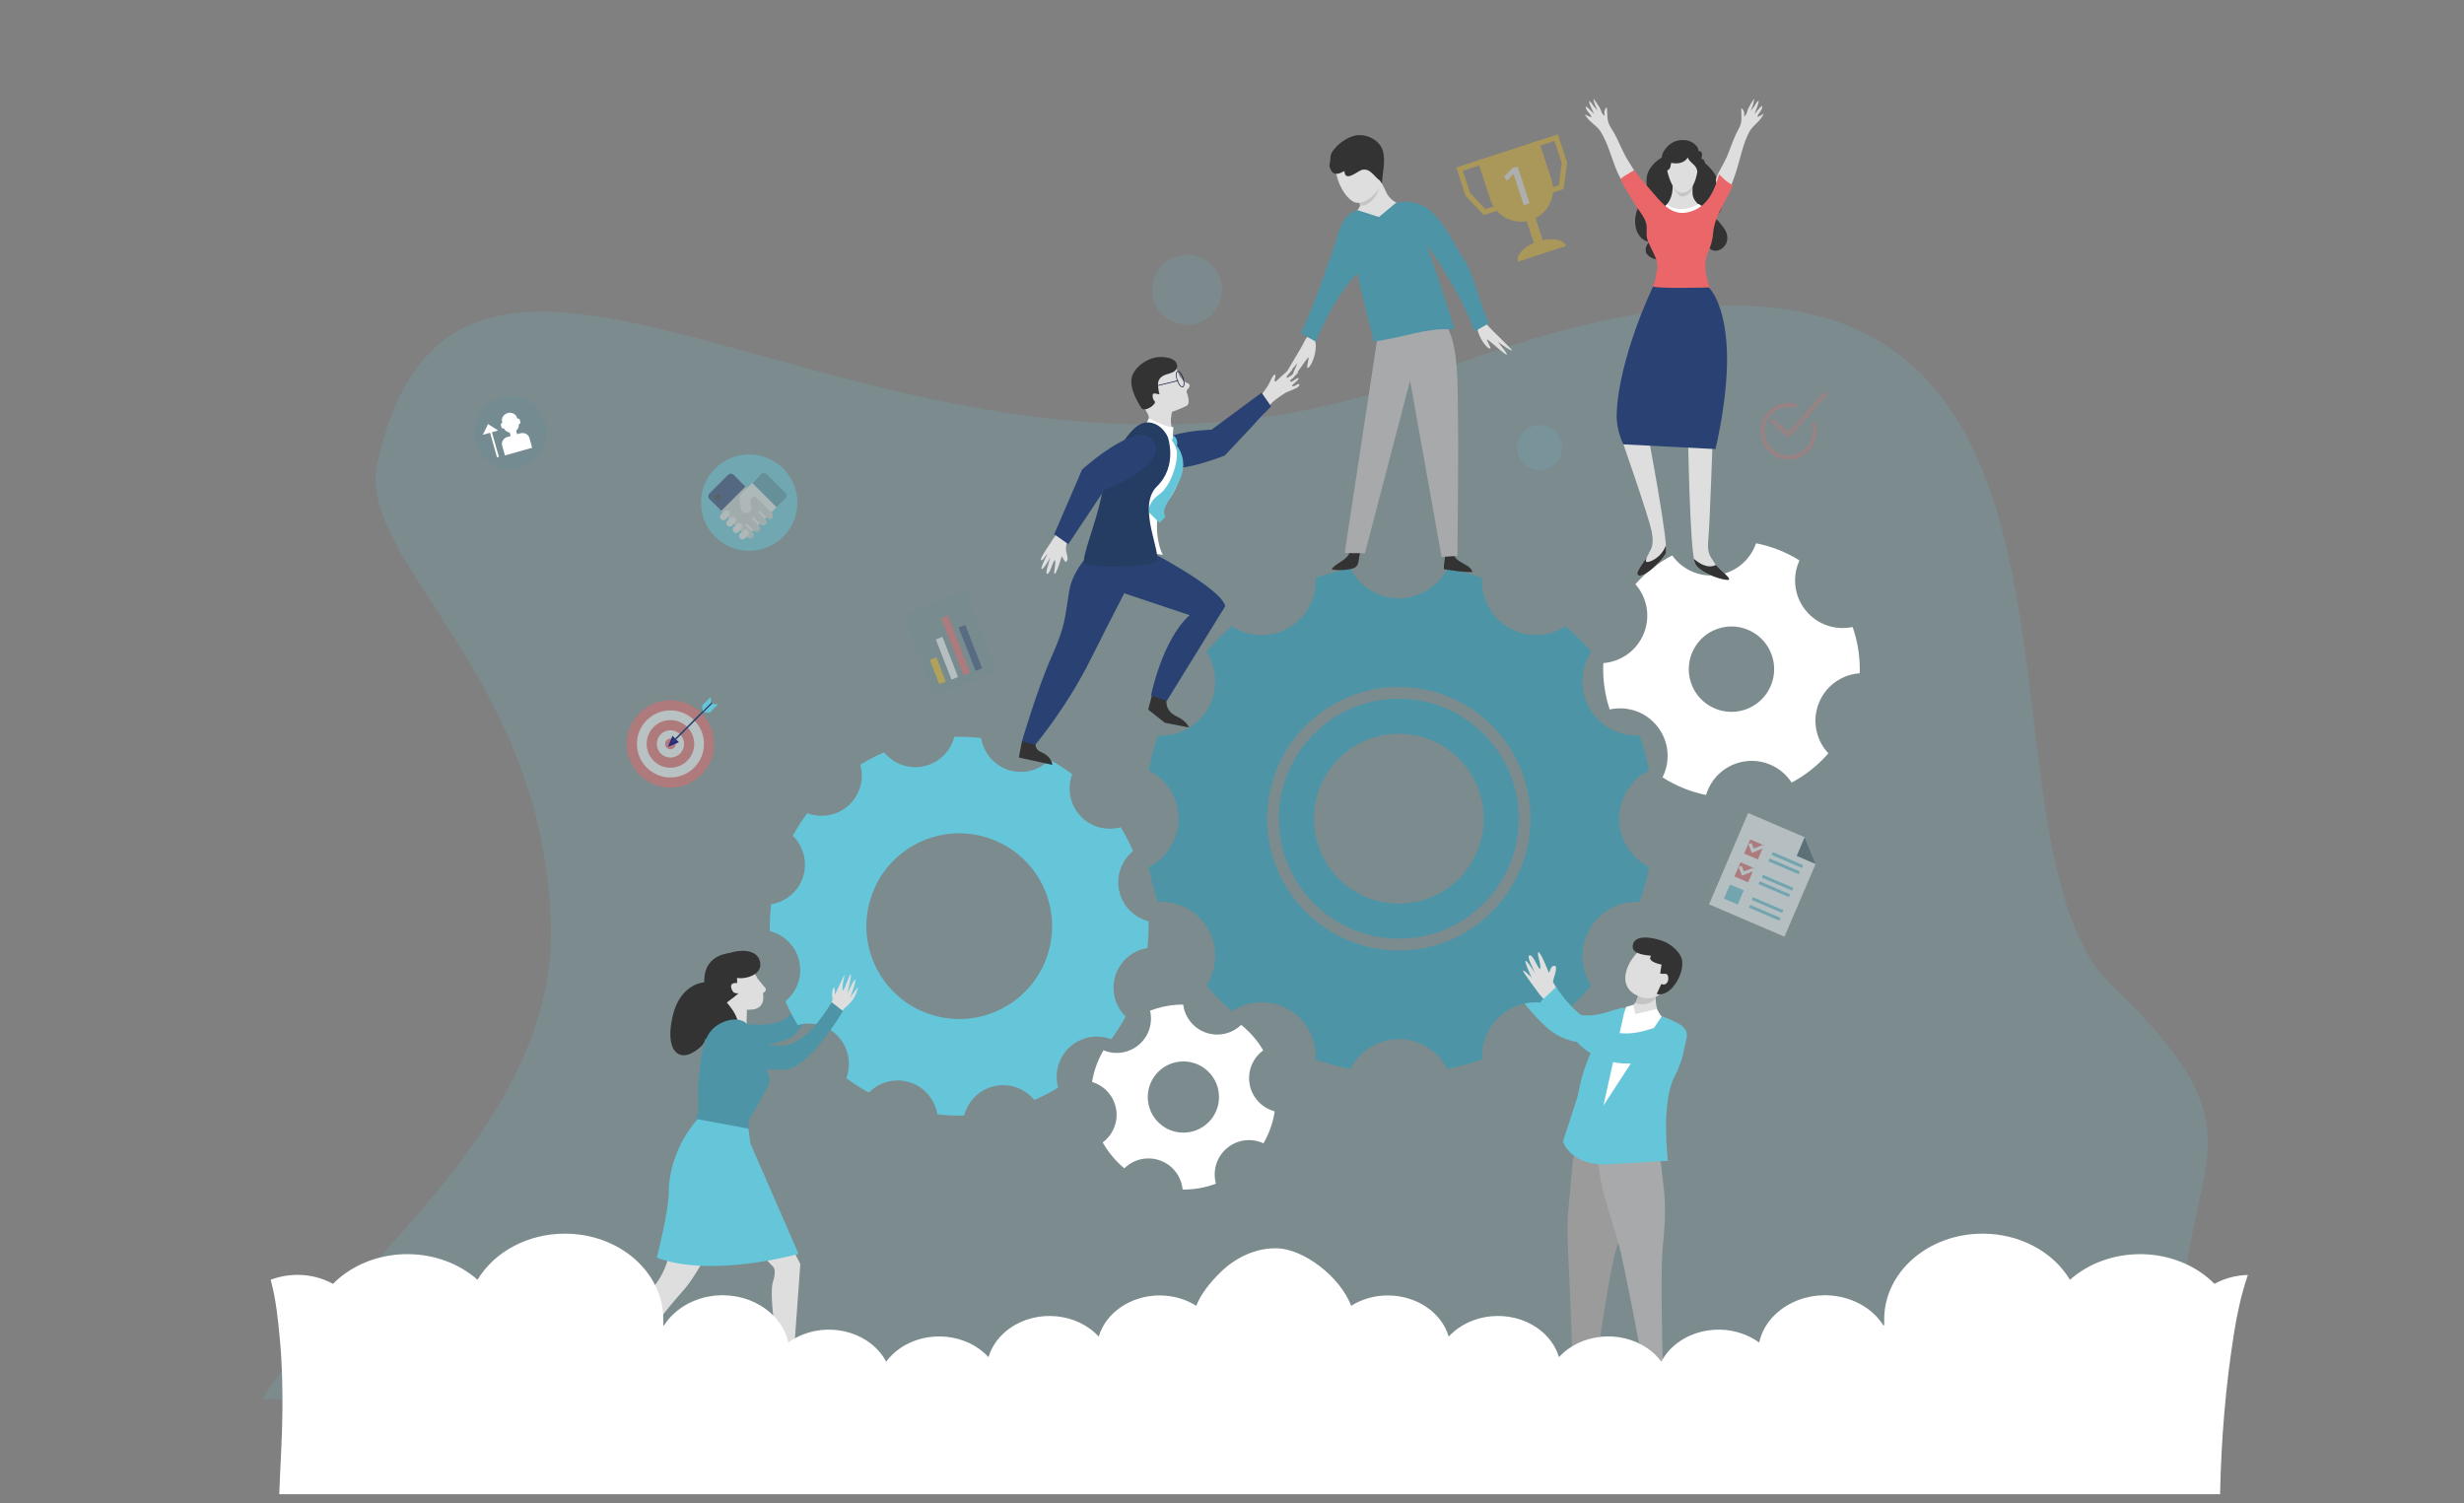 <?xml version="1.0" encoding="UTF-8"?>
<svg xmlns="http://www.w3.org/2000/svg" xmlns:xlink="http://www.w3.org/1999/xlink" version="1.1" id="Layer_1" x="0px" y="0px" viewBox="0 0 1108.04 676.04" style="enable-background:new 0 0 1108.04 676.04;" xml:space="preserve">
<rect x="0" y="0" width="1108.04" height="676.04" fill="#808080" stroke="none"/>
<style type="text/css">
	.st0{opacity:0.17;}
	.st1{fill:#66C4D7;}
	.st2{opacity:0.44;}
	.st3{opacity:0.15;fill:#4D95A6;enable-background:new    ;}
	.st4{fill:#F5BE16;}
	.st5{fill:#FFFFFF;}
	.st6{fill:#EA6668;}
	.st7{fill:#294273;}
	.st8{fill:#7AB6F6;}
	.st9{fill:#66C6D9;}
	.st10{fill:#364E57;}
	.st11{opacity:0.25;}
	.st12{fill:#4D95A6;}
	.st13{fill:#333333;}
	.st14{fill:#DEDEDE;}
	.st15{fill:#0B1238;}
	.st16{fill:#253D63;}
	.st17{fill:#9B9B9B;}
	.st18{fill:#A7A9AA;}
	.st19{opacity:0.15;fill:#333333;enable-background:new    ;}
	.st20{opacity:0.47;}
	.st21{fill:#2A2B7C;}
	.st22{opacity:0.36;}
	.st23{opacity:0.15;fill:#66C6D9;enable-background:new    ;}
	.st24{fill:#EAEAEA;}
	.st25{fill:#CECECE;}

	@-webkit-keyframes cloudined {
    from {
        transform:scale(1) translateX(0px);
    }

	50% {
		transform:scale(1.02) translateX(1.5px);
	}

    to {
        transform:scale(1) translateX(0px);
    }
	}

	#cloudy {
	transform-origin: 572.89px 675.95px;
	animation-duration: 5s;
	animation-name: cloudined;
	animation-iteration-count: infinite;
	transition-timing-function: ease-in-out;
	}

	/*cogs*/

	@-webkit-keyframes cogger1 {
    from {
        transform:rotate(0deg);
    }

    50% {
        transform:rotate(8deg);
    }

	to {
        transform:rotate(0deg);
    }
	}

	#cog1 {
	transform-origin: 431.36px 415.503px;
	animation-duration: 5s;
	animation-name: cogger1;
	animation-iteration-count: infinite;
	transition-timing-function: ease-in-out;
	}

	@-webkit-keyframes cogger2 {
    from {
        transform:rotate(0deg);
    }

    50% {
        transform:rotate(-8deg);
    }

	to {
        transform:rotate(0deg);
    }
	}

	#cog2 {
	transform-origin: 629.055px 368.185px;
	animation-duration: 5s;
	animation-name: cogger2;
	animation-iteration-count: infinite;
	transition-timing-function: ease-in-out;
	}

	@-webkit-keyframes cogger3 {
    from {
        transform:rotate(0deg);
    }

    50% {
        transform:rotate(12deg);
    }

	to {
        transform:rotate(0deg);
    }
	}

	#cog3 {
	transform-origin: 778.631px 300.91px;
	animation-duration: 5s;
	animation-name: cogger3;
	animation-iteration-count: infinite;
	transition-timing-function: ease-in-out;
	}

	@-webkit-keyframes cogger4 {
    from {
        transform:rotate(0deg);
    }

    50% {
        transform:rotate(-16deg);
    }

	to {
        transform:rotate(0deg);
    }
	}

	#cog4 {
	transform-origin: 532.165px 493.356px;
	animation-duration: 5s;
	animation-name: cogger4;
	animation-iteration-count: infinite;
	transition-timing-function: ease-in-out;
	}

	/*character4*/

	@-webkit-keyframes char4topper {
    from {
        transform:rotate(0deg);
    }

    50% {
        transform:rotate(-8deg);
    }

	to {
        transform:rotate(0deg);
    }
	}

	#char4top {
	transform-origin: 323.8px 506.5px;
	animation-duration: 5s;
	animation-name: char4topper;
	animation-iteration-count: infinite;
	transition-timing-function: ease-in-out;
	}

	@-webkit-keyframes char4arms {
    from {
        transform:rotate(0deg);
    }

    50% {
        transform:rotate(6deg);
    }

	to {
        transform:rotate(0deg);
    }
	}

	#char4rarm {
	transform-origin: 328px 472px;
	animation-duration: 5s;
	animation-name: char4arms;
	animation-iteration-count: infinite;
	transition-timing-function: ease-in-out;
	}

	@-webkit-keyframes char4heads {
    from {
        transform:rotate(0deg);
    }

    50% {
        transform:rotate(-5deg);
    }

	to {
        transform:rotate(0deg);
    }
	}

	#char4head {
	transform-origin: 330.65px 460.59px;
	animation-duration: 5s;
	animation-name: char4heads;
	animation-iteration-count: infinite;
	transition-timing-function: ease-in-out;
	}

	@-webkit-keyframes char4hairs {
    from {
        transform:rotate(0deg);
    }

    33% {
        transform:rotate(-3deg);
    }

	66% {
        transform:rotate(3deg);
    }

	to {
        transform:rotate(0deg);
    }
	}

	#char4hair {
	transform-origin: 323.8px 435px;
	animation-duration: 5s;
	animation-name: char4hairs;
	animation-iteration-count: infinite;
	transition-timing-function: ease-in-out;
	}

	/*char5*/

	@-webkit-keyframes char5topper {
    from {
        transform:rotate(0deg);
    }

    50% {
        transform:rotate(-8deg);
    }

	to {
        transform:rotate(0deg);
    }
	}

	#char5torso {
	transform-origin: 724.397px 512px;
	animation-duration: 5s;
	animation-name: char5topper;
	animation-iteration-count: infinite;
	transition-timing-function: ease-in-out;
	}

	@-webkit-keyframes char5larmer {
    from {
        transform:rotate(0deg);
    }

    50% {
        transform:rotate(8deg);
    }

	to {
        transform:rotate(0deg);
    }
	}

	#char5larm {
	transform-origin: 748.73px 467px;
	animation-duration: 5s;
	animation-name: char5larmer;
	animation-iteration-count: infinite;
	transition-timing-function: ease-in-out;
	}

	@-webkit-keyframes char5header {
    from {
        transform:rotate(0deg);
    }

    50% {
        transform:rotate(8deg);
    }

	to {
        transform:rotate(0deg);
    }
	}

	#char5head {
	transform-origin: 737.85px 455px;
	animation-duration: 5s;
	animation-name: char5header;
	animation-iteration-count: infinite;
	transition-timing-function: ease-in-out;
	}

	@-webkit-keyframes char5rarmer {
    from {
        transform:rotate(0deg) translateX(0px);
    }

    50% {
        transform:rotate(8deg) translateX(-10px);
    }

	to {
        transform:rotate(0deg) translateX(0px);
    }
	}

	#char5outarm {
	transform-origin: 730.54px 457px;
	animation-duration: 5s;
	animation-name: char5rarmer;
	animation-iteration-count: infinite;
	transition-timing-function: ease-in-out;
	}

	@-webkit-keyframes char5legger {
    from {
        transform:rotate(0deg);
    }

    50% {
        transform:rotate(-6deg);
    }

	to {
        transform:rotate(0deg);
    }
	}

	#char5lleg {
	transform-origin: 731px 515px;
	animation-duration: 5s;
	animation-name: char5legger;
	animation-iteration-count: infinite;
	transition-timing-function: ease-in-out;
	}

	/*character2*/

	@-webkit-keyframes char2topper {
    from {
        transform:rotate(0deg) translateY(0px);
    }

    50% {
        transform:rotate(-5deg) translateY(3px);
    }

	to {
        transform:rotate(0deg) translateY(0px);
    }
	}

	#char2top {
	transform-origin: 635.28px 145.7px;
	animation-duration: 5s;
	animation-name: char2topper;
	animation-iteration-count: infinite;
	transition-timing-function: ease-in-out;
	}

	@-webkit-keyframes char2bottom {
    from {
        transform:rotate(0deg) translateY(0px);
    }

    50% {
        transform:rotate(2deg) translateY(2px);
    }

	to {
        transform:rotate(0deg) translateY(0px);
    }
	}

	#char2bot {
	transform-origin: 633.28px 145.7px;
	animation-duration: 5s;
	animation-name: char2bottom;
	animation-iteration-count: infinite;
	transition-timing-function: ease-in-out;
	}

	@-webkit-keyframes char2legged {
    from {
        transform:rotate(0deg) translateY(0px);
    }

    50% {
        transform:rotate(4deg) translateY(4px);
    }

	to {
        transform:rotate(0deg) translateY(0px);
    }
	}

	#char2legg {
	transform-origin: 628px 155px;
	animation-duration: 5s;
	animation-name: char2legged;
	animation-iteration-count: infinite;
	transition-timing-function: ease-in-out;
	}

	@-webkit-keyframes char2footer {
    from {
        transform:rotate(0deg);
    }

    50% {
        transform:rotate(-10deg);
    }

	to {
        transform:rotate(0deg);
    }
	}

	#char2foot {
	transform-origin: 609.6px 248.7px;
	animation-duration: 5s;
	animation-name: char2footer;
	animation-iteration-count: infinite;
	transition-timing-function: ease-in-out;
	}

	@-webkit-keyframes char2armed {
    from {
        transform:rotate(0deg);
    }

    50% {
        transform:rotate(6deg);
    }

	to {
        transform:rotate(0deg);
    }
	}

	#char2arm {
	transform-origin: 608.85px 106px;
	animation-duration: 5s;
	animation-name: char2armed;
	animation-iteration-count: infinite;
	transition-timing-function: ease-in-out;
	}

	@-webkit-keyframes char2headed {
    from {
        transform:rotate(0deg);
    }

    50% {
        transform:rotate(-7deg);
    }

	to {
        transform:rotate(0deg);
    }
	}

	#char2head {
	transform-origin: 620.15px 96px;
	animation-duration: 5s;
	animation-name: char2headed;
	animation-iteration-count: infinite;
	transition-timing-function: ease-in-out;
	}

	/*character1*/

	@-webkit-keyframes char1topper {
    from {
        transform:rotate(0deg);
    }

    50% {
        transform:rotate(-5deg);
    }

	to {
        transform:rotate(0deg);
    }
	}

	#char1top {
	transform-origin: 504.77px 247.7px;
	animation-duration: 5s;
	animation-name: char1topper;
	animation-iteration-count: infinite;
	transition-timing-function: ease-in-out;
	}

	@-webkit-keyframes char1larmer {
    from {
        transform:rotate(0deg);
    }

    50% {
        transform:rotate(10deg);
    }

	to {
        transform:rotate(0deg);
    }
	}

	#char1larm {
	transform-origin: 524.27px 204px;
	animation-duration: 5s;
	animation-name: char1larmer;
	animation-iteration-count: infinite;
	transition-timing-function: ease-in-out;
	}

	@-webkit-keyframes char1rarmer {
    from {
        transform:rotate(-5deg);
    }

    50% {
        transform:rotate(0deg);
    }

	to {
        transform:rotate(-5deg);
    }
	}

	#char1rarm {
	transform-origin: 515px 200px;
	animation-duration: 5s;
	animation-name: char1rarmer;
	animation-iteration-count: infinite;
	transition-timing-function: ease-in-out;
	}

	@-webkit-keyframes char1header {
    from {
        transform:rotate(0deg);
    }

    50% {
        transform:rotate(-5deg);
    }

	to {
        transform:rotate(0deg);
    }
	}

	#char1head {
	transform-origin: 520.4px 191px;
	animation-duration: 5s;
	animation-name: char1header;
	animation-iteration-count: infinite;
	transition-timing-function: ease-in-out;
	}

	@-webkit-keyframes char1botter {
    from {
        transform:rotate(0deg) translateY(0px);
    }

    50% {
        transform:rotate(-8deg) translateY(-1px);
    }

	to {
        transform:rotate(0deg) translateY(0px);
    }
	}

	#char1lleg {
	transform-origin: 498.13px 254.8px;
	animation-duration: 5s;
	animation-name: char1botter;
	animation-iteration-count: infinite;
	transition-timing-function: ease-in-out;
	}

	@-webkit-keyframes char1lfooter {
    from {
        transform:rotate(0deg);
    }

    50% {
        transform:rotate(10deg);
    }

	to {
        transform:rotate(0deg);
    }
	}

	#char1lfoot {
	transform-origin: 462.65px 334px;
	animation-duration: 5s;
	animation-name: char1lfooter;
	animation-iteration-count: infinite;
	transition-timing-function: ease-in-out;
	}

	@-webkit-keyframes char1rleger {
    from {
        transform:rotate(0deg);
    }

    50% {
        transform:rotate(20deg);
    }

	to {
        transform:rotate(0deg);
    }
	}

	#char1rleg {
	transform-origin: 506.86px 254px;
	animation-duration: 5s;
	animation-name: char1rleger;
	animation-iteration-count: infinite;
	transition-timing-function: ease-in-out;
	}

	@-webkit-keyframes char1rleger1 {
    from {
        transform:rotate(0deg) translateX(0px) translateY(0px);
    }

    50% {
        transform:rotate(-25deg) translateX(1px) translateY(2px);
    }

	to {
        transform:rotate(0deg) translateX(0px) translateY(0px);
    }
	}

	#char1r1, #char1rfoot {
	transform-origin: 543.6px 274px;
	animation-duration: 5s;
	animation-name: char1rleger1;
	animation-iteration-count: infinite;
	transition-timing-function: ease-in-out;
	}

	@-webkit-keyframes char1tier {
    from {
        transform:rotate(0deg);
    }

    33% {
        transform:rotate(-10deg);
    }

	66% {
        transform:rotate(-3deg);
    }

	to {
        transform:rotate(0deg);
    }
	}

	#char1tie {
	transform-origin: 527.3px 197px;
	animation-duration: 5s;
	animation-name: char1tier;
	animation-iteration-count: infinite;
	transition-timing-function: ease-in-out;
	}

	/*character3*/

	@-webkit-keyframes char3topper {
    from {
        transform:rotate(0deg) translateY(0px);
    }

    33% {
        transform:rotate(5deg) translateY(1px);
    }

	66% {
        transform:rotate(-5deg) translateY(1px);
    }

	to {
        transform:rotate(0deg) translateY(0px);
    }
	}

	#char3top {
	transform-origin: 756px 129px;
	animation-duration: 5s;
	animation-name: char3topper;
	animation-iteration-count: infinite;
	transition-timing-function: ease-in-out;
	}

	@-webkit-keyframes char3header {
    from {
        transform:rotate(0deg);
    }

    33% {
        transform:rotate(-5deg);
    }

	66% {
        transform:rotate(5deg);
    }

	to {
        transform:rotate(0deg);
    }
	}

	#char3head {
	transform-origin: 756px 94px;
	animation-duration: 5s;
	animation-name: char3header;
	animation-iteration-count: infinite;
	transition-timing-function: ease-in-out;
	}

	@-webkit-keyframes char3haired {
    from {
        transform:rotate(0deg);
    }

    33% {
        transform:rotate(7deg);
    }

	66% {
        transform:rotate(-5deg);
    }

	to {
        transform:rotate(0deg);
    }
	}

	#char3hair {
	transform-origin: 756px 72.4px;
	animation-duration: 5s;
	animation-name: char3haired;
	animation-iteration-count: infinite;
	transition-timing-function: ease-in-out;
	}

	@-webkit-keyframes char3rleger {
    from {
        transform:rotate(0deg);
    }

    50% {
        transform:rotate(-3deg);
    }

	to {
        transform:rotate(0deg);
    }
	}

	#char3rleg {
	transform-origin: 734.7px 195px;
	animation-duration: 5s;
	animation-name: char3rleger;
	animation-iteration-count: infinite;
	transition-timing-function: ease-in-out;
	}

	@-webkit-keyframes char3lleger {
    from {
        transform:rotate(0deg);
    }

    50% {
        transform:rotate(-5deg);
    }

	to {
        transform:rotate(0deg);
    }
	}

	#char3lleg {
	transform-origin: 764px 197px;
	animation-duration: 5s;
	animation-name: char3rleger;
	animation-iteration-count: infinite;
	transition-timing-function: ease-in-out;
	}

	@-webkit-keyframes char3llegger {
    from {
        transform:rotate(0deg);
    }

    50% {
        transform:rotate(-5deg);
    }

	to {
        transform:rotate(0deg);
    }
	}

	#char3lleg {
	transform-origin: 764px 197px;
	animation-duration: 5s;
	animation-name: char3llegger;
	animation-iteration-count: infinite;
	transition-timing-function: ease-in-out;
	}

	/*effects*/

	@-webkit-keyframes mostfx {
    from {
        transform:translateX(0px);
    }

    50% {
        transform:translateX(5px);
    }

	to {
        transform:translateX(0px);
    }
	}

	#blobby1, #peeps, #listed, #checked, #number1 {
	animation-duration: 5s;
	animation-name: mostfx;
	animation-iteration-count: infinite;
	transition-timing-function: ease-in-out;
	}

	@-webkit-keyframes mostfx2 {
    from {
        transform:translateX(0px);
    }

    50% {
        transform:translateX(-5px);
    }

	to {
        transform:translateX(0px);
    }
	}

	#blobby2, #deal, #graphed {
	animation-duration: 5s;
	animation-name: mostfx2;
	animation-iteration-count: infinite;
	transition-timing-function: ease-in-out;
	}

	@-webkit-keyframes arrow {
    from {
        transform:translateX(20px) translateY(-20px);
		opacity:0;
    }

	10%{
		opacity:1;
	}

    20% {
        transform:translateX(0px) translateY(0px);
    }

	to {
        transform:translateX(0px) translateY(0px);
    }
	}

	#arrowed {
	animation-duration: 5s;
	animation-name: arrow;
	animation-iteration-count: infinite;
	transition-timing-function: ease-in-out;
	}

	@-webkit-keyframes targeted {
    from {
        transform:scale(1);
    }

	20% {
        transform:scale(1);
    }

    30% {
        transform:scale(1.2);
    }

	35% {
        transform:scale(1);
    }

	to {
        transform:scale(1);
    }
	}

	#bullseye {
	transform-origin:301.49px 334.54px;
	animation-duration: 5s;
	animation-name: targeted;
	animation-iteration-count: infinite;
	transition-timing-function: ease-in-out;
	}
</style>
<g class="st0">
	<g>
		<path class="st1" d="M982.36,629.19H118.13c32.09-54.68,131.07-120.52,129.59-211.6c-1.85-114.03-88.31-165.3-77.98-209.97    c39.89-172.56,236.63,51.22,472.27-39.04C990.6,35.06,871.55,368.65,950.12,443.64C1029.79,519.66,971.49,520.88,982.36,629.19z"></path>
	</g>
</g>
<g id="graphed" class="st2">
	
		<rect x="412.43" y="270.01" transform="matrix(0.932 -0.362 0.362 0.932 -75.766 174.15)" class="st3" width="29.73" height="38.89"></rect>
	
		<rect x="420.38" y="295.86" transform="matrix(0.932 -0.361 0.361 0.932 -80.48 172.737)" class="st4" width="3.18" height="11.71"></rect>
	
		<rect x="424.31" y="286.42" transform="matrix(0.932 -0.362 0.362 0.932 -78.291 174.21)" class="st5" width="3.19" height="19.37"></rect>
	<polygon class="st6" points="436.22,302.5 433.25,303.65 423.26,277.89 426.23,276.73  "></polygon>
	
		<rect x="434.72" y="280.83" transform="matrix(0.932 -0.363 0.363 0.932 -75.982 178.295)" class="st7" width="3.19" height="20.88"></rect>
</g>
<g id="listed" class="st2">
	<g>
		<polygon class="st5" points="802.47,421.23 768.52,406.69 786.12,365.6 811.58,376.51 816.48,388.52   "></polygon>
		<polygon class="st8" points="807.99,384.89 816.48,388.52 811.58,376.51   "></polygon>
	</g>
	<g>
		
			<rect x="802.93" y="379.03" transform="matrix(0.394 -0.919 0.919 0.394 131.976 973.017)" class="st9" width="1.37" height="14.85"></rect>
		<polygon class="st9" points="808.86,393.15 795.21,387.3 795.75,386.04 809.4,391.89   "></polygon>
	</g>
	
		<rect x="785.06" y="378.21" transform="matrix(0.394 -0.919 0.919 0.394 127.457 956.321)" class="st6" width="6.93" height="6.7"></rect>
	<polygon class="st5" points="792.88,379.9 788.62,381.61 787.6,379.07 786.24,379.61 787.26,382.15 787.25,382.16 787.8,383.52    793.43,381.26  "></polygon>
	<g>
		
			<rect x="798.58" y="389.32" transform="matrix(0.394 -0.919 0.919 0.394 119.832 975.19)" class="st9" width="1.37" height="14.85"></rect>
		<polygon class="st9" points="804.46,403.43 790.81,397.58 791.35,396.32 805,402.17   "></polygon>
	</g>
	
		<rect x="780.67" y="388.5" transform="matrix(0.394 -0.919 0.919 0.394 115.337 958.52)" class="st6" width="6.93" height="6.7"></rect>
	<polygon class="st5" points="788.48,390.18 784.22,391.89 783.2,389.35 781.84,389.89 782.86,392.43 782.85,392.44 783.39,393.8    789.02,391.54  "></polygon>
	<g>
		<polygon class="st9" points="801.41,410.56 787.75,404.71 788.29,403.46 801.94,409.3   "></polygon>
		
			<rect x="792.8" y="402.75" transform="matrix(0.394 -0.919 0.919 0.394 104.033 978.079)" class="st9" width="1.37" height="14.85"></rect>
	</g>
	
		<rect x="776.24" y="398.78" transform="matrix(0.394 -0.919 0.919 0.394 102.951 960.381)" class="st9" width="6.93" height="6.7"></rect>
	<polygon class="st10" points="807.99,384.89 816.48,388.52 811.58,376.51  "></polygon>
</g>
<g id="checked" class="st11">
	<g>
		<path class="st6" d="M804.32,206.67c-0.93,0-1.88-0.1-2.83-0.32c-6.85-1.56-11.16-8.4-9.6-15.26c1.56-6.85,8.41-11.15,15.26-9.59    c0.52,0.12,0.84,0.63,0.72,1.15c-0.12,0.52-0.63,0.84-1.15,0.72c-5.82-1.33-11.64,2.33-12.97,8.15    c-1.32,5.82,2.33,11.64,8.15,12.96c5.81,1.32,11.63-2.33,12.96-8.15c0.4-1.72,0.36-3.53-0.1-5.23c-0.14-0.51,0.16-1.04,0.67-1.17    c0.51-0.14,1.04,0.16,1.18,0.67c0.54,1.99,0.58,4.12,0.11,6.15C815.4,202.66,810.13,206.67,804.32,206.67z"></path>
	</g>
	<g>
		<path class="st6" d="M804.17,196.67c-0.24,0-0.47-0.09-0.64-0.25l-6.95-6.29c-0.39-0.36-0.42-0.96-0.07-1.35    c0.36-0.39,0.96-0.42,1.35-0.07l6.24,5.64l15.77-17.6c0.35-0.39,0.96-0.43,1.35-0.08c0.39,0.35,0.43,0.96,0.07,1.35l-16.41,18.32    c-0.17,0.19-0.41,0.3-0.67,0.32C804.21,196.67,804.19,196.67,804.17,196.67z"></path>
	</g>
</g>
<path id="cog3" class="st5" d="M836.3,302.77c0.1-3.32-0.07-6.69-0.56-10.08c-0.54-3.72-1.43-7.3-2.62-10.73  c-7.73,1.65-16.07-1.05-21.3-7.68c-5.16-6.55-5.88-15.17-2.61-22.25c-5.92-3.71-12.53-6.35-19.53-7.72  c-2.52,7.36-8.96,13.08-17.18,14.27c-8.23,1.19-16.03-2.47-20.53-8.81c-6.33,3.3-11.91,7.71-16.54,12.95  c5.15,5.86,6.9,14.32,3.81,22.07c-3.13,7.83-10.36,12.8-18.24,13.41c-0.17,3.62-0.01,7.3,0.54,11.02c0.49,3.4,1.28,6.67,2.32,9.83  c7.77-1.72,16.2,0.98,21.46,7.65c5.31,6.74,5.92,15.69,2.3,22.88c5.92,3.79,12.54,6.51,19.57,7.93c2.3-7.76,8.92-13.88,17.46-15.12  c8.54-1.24,16.62,2.75,21.03,9.54c6.34-3.36,11.92-7.85,16.52-13.16c-5.52-5.87-7.47-14.62-4.28-22.59  C821.04,308.3,828.36,303.32,836.3,302.77z M784.83,319.1c-10.03,3.42-20.95-1.94-24.37-11.97c-3.43-10.04,1.94-20.95,11.97-24.37  c10.03-3.43,20.95,1.93,24.37,11.97C800.22,304.75,794.86,315.67,784.83,319.1z"></path>
<path id="cog4" class="st5" d="M561.96,487.61c-1.1-6.03,1.46-11.87,6.1-15.25c-1.22-2.07-2.6-4.06-4.21-5.94  c-1.75-2.06-3.67-3.91-5.71-5.54c-4.09,3.97-10.23,5.51-15.95,3.47c-5.66-2.02-9.4-7.01-10.11-12.59c-5.04,0-10.09,0.92-14.9,2.76  c1.28,5.46-0.46,11.43-5.03,15.31c-4.57,3.87-10.73,4.64-15.92,2.48c-2.6,4.44-4.32,9.28-5.14,14.25c5.39,1.61,9.7,6.11,10.79,12.02  c1.08,5.98-1.43,11.78-6,15.18c1.28,2.27,2.79,4.46,4.55,6.53c1.6,1.89,3.34,3.59,5.18,5.11c4.09-4.03,10.27-5.61,16.04-3.55  c5.83,2.08,9.63,7.32,10.17,13.1c5.06,0.04,10.15-0.83,14.99-2.65c-1.57-5.62,0.13-11.9,4.88-15.92c4.74-4.03,11.2-4.69,16.5-2.23  c2.58-4.48,4.27-9.36,5.05-14.37C567.61,498.29,563.07,493.7,561.96,487.61z M544.6,503.43c-5.58,6.86-15.66,7.92-22.52,2.34  c-6.87-5.57-7.92-15.65-2.35-22.52c5.57-6.86,15.66-7.92,22.52-2.34C549.12,486.48,550.17,496.57,544.6,503.43z"></path>
<path id="char5outarm" class="st9" d="M733.48,454.26c3.82,3.53,5.14,8.47-2.28,11.38c-7.42,2.9-23.65,7.55-36.14-4.04  s-15.11-19.94-15.11-19.94l5.06-4.12c0,0,8.63,14.14,21.99,18.11C720.36,459.61,729.08,450.2,733.48,454.26z"></path>
<g id="cog2">
	<path class="st12" d="M728.14,368.18c0-9.51,5.46-17.73,13.41-21.74c-1.03-5.37-2.44-10.61-4.2-15.69   c-8.89,0.5-17.73-3.88-22.49-12.12c-4.75-8.23-4.13-18.07,0.73-25.52c-3.55-4.1-7.4-7.94-11.49-11.49   c-7.44,4.86-17.28,5.48-25.51,0.73c-8.24-4.76-12.62-13.6-12.12-22.49c-5.08-1.76-10.32-3.17-15.69-4.2   c-4.01,7.95-12.23,13.42-21.74,13.42s-17.73-5.47-21.74-13.42c-5.37,1.03-10.61,2.44-15.69,4.2c0.51,8.89-3.88,17.73-12.12,22.49   c-8.23,4.75-18.06,4.13-25.51-0.73c-4.09,3.56-7.93,7.39-11.49,11.49c4.87,7.45,5.48,17.29,0.73,25.52   c-4.76,8.24-13.6,12.62-22.49,12.12c-1.76,5.08-3.17,10.31-4.2,15.69c7.96,4.01,13.42,12.23,13.42,21.74   c0,9.51-5.46,17.73-13.42,21.74c1.04,5.37,2.45,10.61,4.2,15.69c8.89-0.51,17.74,3.88,22.5,12.12c4.76,8.23,4.14,18.07-0.73,25.52   c3.55,4.1,7.39,7.93,11.49,11.49c7.45-4.87,17.28-5.49,25.51-0.73c8.24,4.75,12.63,13.6,12.13,22.5c5.08,1.75,10.31,3.17,15.69,4.2   c4.01-7.95,12.23-13.41,21.74-13.41s17.73,5.46,21.74,13.41c5.37-1.03,10.61-2.45,15.69-4.2c-0.51-8.89,3.88-17.73,12.12-22.49   c8.23-4.75,18.07-4.14,25.51,0.73c4.09-3.56,7.94-7.4,11.49-11.49c-4.87-7.44-5.49-17.28-0.73-25.51   c4.76-8.24,13.6-12.63,22.5-12.13c1.75-5.08,3.17-10.32,4.2-15.69C733.6,385.9,728.14,377.68,728.14,368.18z M629.04,427.42   c-32.66,0-59.24-26.57-59.24-59.24s26.58-59.24,59.24-59.24s59.24,26.58,59.24,59.24C688.28,400.84,661.7,427.42,629.04,427.42z"></path>
	<path class="st12" d="M629.04,314.2c-29.76,0-53.97,24.21-53.97,53.98c0,29.76,24.21,53.97,53.97,53.97   c29.76,0,53.97-24.21,53.97-53.97C683.01,338.41,658.8,314.2,629.04,314.2z M629.04,406.38c-21.1,0-38.2-17.11-38.2-38.2   c0-21.1,17.11-38.2,38.2-38.2c21.1,0,38.2,17.1,38.2,38.2C667.24,389.27,650.14,406.38,629.04,406.38z"></path>
</g>
<path id="char4outarm" class="st12" d="M322.53,462.19c-2.72,4.41-2.6,9.4,5.46,9.94c8.06,0.53,23.66-3.7,26.54-4.96  c9.77-4.1,16.6-32.41,16.6-32.41l-6.1-2.36c0,0-3.6,21.67-13.15,26.49C342.33,463.72,325.66,457.12,322.53,462.19z"></path>
<path id="cog1" class="st9" d="M501.58,438.74c2.13-6.74,7.85-11.34,14.38-12.4c0.48-4.04,0.65-8.06,0.55-12.06  c-6.41-1.64-11.69-6.73-13.22-13.64c-1.52-6.89,1.13-13.73,6.24-17.91c-1.6-3.7-3.46-7.28-5.56-10.72  c-6.37,1.77-13.48,0.01-18.24-5.2c-4.77-5.22-5.89-12.47-3.54-18.66c-3.21-2.38-6.6-4.56-10.17-6.5  c-4.63,4.73-11.68,6.76-18.42,4.63c-6.74-2.14-11.34-7.85-12.4-14.39c-4.04-0.47-8.07-0.65-12.06-0.54  c-1.64,6.41-6.73,11.7-13.64,13.22c-6.89,1.52-13.73-1.12-17.91-6.24c-3.7,1.6-7.28,3.46-10.72,5.56  c1.78,6.37,0.01,13.48-5.21,18.25s-12.47,5.89-18.66,3.54c-2.38,3.2-4.56,6.6-6.49,10.17c4.73,4.63,6.76,11.68,4.63,18.42  c-2.13,6.74-7.85,11.34-14.38,12.39c-0.47,4.04-0.65,8.07-0.55,12.06c6.42,1.64,11.7,6.73,13.23,13.64  c1.52,6.9-1.13,13.73-6.25,17.92c1.6,3.7,3.46,7.28,5.57,10.71c6.37-1.78,13.47-0.01,18.24,5.21s5.9,12.47,3.54,18.66  c3.21,2.38,6.6,4.56,10.17,6.5c4.63-4.73,11.67-6.76,18.41-4.63c6.74,2.14,11.33,7.85,12.4,14.38c4.04,0.48,8.07,0.65,12.06,0.55  c1.64-6.41,6.73-11.7,13.63-13.22s13.73,1.12,17.91,6.24c3.7-1.6,7.29-3.46,10.72-5.56c-1.78-6.37-0.01-13.48,5.21-18.24  c5.22-4.77,12.47-5.89,18.66-3.54c2.38-3.2,4.56-6.6,6.49-10.17C501.48,452.52,499.45,445.48,501.58,438.74z M418.76,456.31  c-21.98-6.96-34.16-30.43-27.2-52.41s30.43-34.16,52.41-27.2s34.16,30.43,27.2,52.41C464.21,451.09,440.74,463.27,418.76,456.31z"></path>
<g id="char1">
	<g id="char1bot">
		<g id="char1lleg">
			<path id="char1lfoot" class="st13" d="M459.56,333.38l-1.38,7.27l14.99,3.3c0,0,0.27-3.44-5.17-5.81s0.18-10.47,0.18-10.47     L459.56,333.38z"></path>
			<path class="st7" d="M495.47,243.84c0,0-12.59,9.53-14.65,21.88c-2.06,12.36-1.56,15.3-7.91,29.53     c-6.35,14.24-13.35,38.13-13.35,38.13l5.97,1.58c0,0,14.34-17.13,24.8-38.24c9.26-18.69,24.66-48.03,24.66-48.03L495.47,243.84z"></path>
		</g>
		<g id="char1rleg">
			<path id="char1rfoot" class="st13" d="M519.13,308.44l-2.8,10.65l7.49,5.94l10.85,2.12c0,0-0.98-2.89-5.55-4.99     c-4.56-2.1-4.56-5.81-4.56-5.81l-0.17-3.76L519.13,308.44z"></path>
			<path id="char1r2" class="st7" d="M537.85,277.43c0,0,1.55,0.73,2.82,0.19c0.99-0.42,1.69-0.47,2.73-0.75     c2.08-0.57,0.94-0.09,3.15-0.8c0.41-0.13,0.86-0.04,1.44-0.46c0.06-0.06,0.12-0.12,0.18-0.18c0.55-0.55,1.15-0.91,1.75-1.12     l1.07-1.74c-1.84-8.2-36.04-25.77-36.04-25.77c-24.63,0.34-19.07,16.75-19.07,16.76l39.08,13.08     C536.54,277.15,537.85,277.43,537.85,277.43z"></path>
			<path id="char1r1" class="st7" d="M549.24,270.56c-1.74-1.74-5.96-0.66-8.03-0.09c-1.04,0.28-0.78,0.09-1.77,0.51     c-1.28,0.54-2.22,2.94-1.57,1.34c-0.4,0.97-2.1,3.7-2.91,4.32l0.02,0.01c-12.44,11.12-17.37,36.11-17.37,36.11l7.06,2.48     l25.04-40.6C551,272.57,549.88,271.2,549.24,270.56z"></path>
		</g>
	</g>
	<g id="char1top">
		<g id="char1larm">
			<path class="st14" d="M548.93,196.39c0.5-0.43,0.22-1.28,0.53-1.6c1.8-1.82,4.47-3.34,6.18-5.26c2.75-3.1,5.82-6.38,8.85-9.18     c2.38-2.19,4.01-4.28,5.74-6.99c0.77-1.22,1.91-4.58,3.2-5.05c0.59,0.72-1.49,5.02,1.11,2.52c1.98-1.9,5.59-5.35,6.42-4.95     c0.83,0.39-2.76,3.18-2.42,3.91c0.34,0.72,4.72-3.09,5.15-2.5c0.43,0.59-3.9,3.53-3.53,4.14c0.62,1.05,3.14-1.95,3.73-1.33     c0.58,0.62-2.26,2.21-2.97,3.5c1.19,0.66,3.41-1.95,3.39-0.5c-0.02,1.46-4.99,2.71-6.56,3.75c-2.87,1.9-6,3.79-7.72,6.78     c-2.8,4.9-8.38,8.7-12.18,12.87c-2.78,3.05-9.28,5.02-12.22,7.73c-1.53-0.63-0.01-1.51-0.26-3.26     C545.19,199.63,547.33,197.79,548.93,196.39z"></path>
			<path class="st7" d="M571.58,182.71l-4.25-6.11l-22.54,16.65c0,0-31.13,0.6-26.77,13.38c3.47,10.18,32.74-1.79,32.74-1.79     L571.58,182.71z"></path>
		</g>
		<g id="char1head">
			<path class="st14" d="M522.59,161.7c0,0,5.19-0.95,7.74,7.33c2.76,3.9,4.24,2.94,4.61,4.08c0.36,1.13-1.62,2.22-1.35,3.12     c0.27,0.91,2,5.18-0.04,6.29c-2.03,1.1-6.55,2.72-6.55,2.72s-1.17,5.2,0.21,7.15c0.65,0.93-1.5,8.89,0.82,12.15     c2.56,3.61-14.18-12.11-14.18-12.11s4.1-2.87,2.3-6.27C513.43,181.04,500.82,163.09,522.59,161.7z"></path>
			<g>
				<path class="st15" d="M531.91,174.12c-0.83,0.28-2-1.1-2.67-3.12c-0.62-1.85-0.58-3.54,0.08-4.01c0.05-0.04,0.12-0.07,0.18-0.09      c0.82-0.27,1.99,1.1,2.67,3.12c0.62,1.85,0.59,3.54-0.08,4C532.03,174.07,531.96,174.11,531.91,174.12z M529.51,170.91      c0.66,1.96,1.74,3.12,2.29,2.93c0.56-0.19,0.74-1.72,0.07-3.72c-0.67-1.99-1.72-3.12-2.29-2.93c-0.04,0.01-0.08,0.03-0.11,0.06      C529.01,167.58,528.89,169.04,529.51,170.91z"></path>
			</g>
			<g>
				<polygon class="st15" points="529.86,171.3 529.78,171.01 519.52,173.49 519.6,173.78     "></polygon>
			</g>
			<path class="st13" d="M529.32,165.08c-0.22,1.49-1.66,2.37-3.05,2.75c-2.63,0.73-5.27,1.56-5.54,4.7     c-0.05,0.61,0.36,4.79,0.83,4.83c-1.73-0.15-3.61-1.38-3.19,1.24c0.14,0.87,0.46,1.43,0.85,1.8c1.27,1.17-4.49,5.29-5.95,3.05     c-2.7-4.13-6.12-10.84-3.69-15.47c1.93-3.66,5.88-6.28,9.86-7.2c2.72-0.63,9.63-0.34,9.91,3.71     C529.36,164.7,529.35,164.89,529.32,165.08z"></path>
		</g>
		<path class="st5" d="M517.94,189.56c2.02-0.77,6.94,9.06,8.37,5.95c12.46,21.25-4.64,31.52-5.63,36.51    c-0.99,5-0.24,12.56,2.2,17.53c0,0-7.09-1.57-11.07-0.37c-3.98,1.2-18.12-9-15.47-13.97c0,0,2.96-6.02,4.85-12.49    c1.9-6.47,2.73-12.17,4.29-18.56C507.04,197.78,513.25,191.36,517.94,189.56z"></path>
		<g id="char1tie">
			<path class="st9" d="M525.94,196.23l2.64,4.36l0.68-0.06c0,0,1.04-3.9-2.66-5.16L525.94,196.23z"></path>
			<path class="st9" d="M529.26,200.52c0,0,5.49,6.19,1.18,15.52c-4.32,9.33-8.49,12.4-6.41,16.39l-2.57,2.73l-4.98-4.91     c0,0-0.5-4.2,4.97-8.05s9.71-17.57,6.91-21.82L529.26,200.52z"></path>
		</g>
		<path class="st5" d="M516.57,188.36c-0.88-1.27,6.26,3.74,11.09,3.72l-0.32,5.59l-12.57-5.93L516.57,188.36z"></path>
		<path class="st16" d="M525.22,196.76c0,0,4.45,12.81-4.97,22c-9.42,9.19,2.92,31.12-0.46,33.82c-3.38,2.71-31.34,3.16-32.25,0.23    c-0.9-2.93,5.32-17.6,7.78-29.81c2.45-12.21,11.95-33.45,20.9-33.06C522.28,190.2,525.02,196.03,525.22,196.76z"></path>
		<g id="char1rarm">
			<path class="st14" d="M468.1,251.8c-0.45-0.98,4.13-7.19,4.87-8.53c1.09-1.98,3.16-3.75,3.94-5.86c1.15,1.2,1,1.97,2.2,3.16     c1.62,1.6,1.62,1.78,0.65,3.84c-0.35,0.72-0.33,1.07-0.41,2.55c-0.08,1.48,1.41,4.17,0.35,5.45s-1.99-3.04-2.33-1.94     c-0.83,2.76-2.33,7.44-3.03,7.54c-0.97,0.14,0.94-5.57-0.1-6.18c-0.82,0.99-2.11,6.24-3.32,6.29c-1.21,0.05,1.16-6.12,1.41-7.58     c-0.28,0.77-3.02,5.48-3.85,5.36c-0.83-0.12,2.19-6.02,2.58-6.92c-0.18,0.3-0.62,0.65-0.84,1     C470.42,249.67,468.55,252.78,468.1,251.8z"></path>
			<path class="st7" d="M474.06,240.23l6.34,4.49l16.21-24.34c0,0,30.33-11.63,21.52-22.63c-7.02-8.75-31.49,13.37-31.49,13.37     L474.06,240.23z"></path>
		</g>
	</g>
</g>
<g id="char5">
	<g id="char5rleg">
		<path class="st14" d="M724.63,555.1l-11.13,70.98c0,0-14.58,0.18-17.21,0.07c-2.63-0.1,8.26-3.96,10.03-6.66    c1.77-2.71,3.71-3.38,3.74-10.96c0.03-7.57-0.11-81.94-0.11-81.94l18.97-2.42L724.63,555.1z"></path>
		<path class="st13" d="M704.03,621.41c4.8,2.86,8.1,2.52,9.92,1.81l-0.45,2.86c0,0-14.58,0.18-17.21,0.07    C694.25,626.07,700.36,623.72,704.03,621.41z"></path>
		<path class="st17" d="M729.53,507.71c-1.21,4.82,1.42,8.4,2.46,13c0.97,4.3,0.97,9.22,0.68,13.56c-0.65,9.74-3.02,18.91-5.98,27.9    c-2.98,9.02-9.19,53.34-9.19,53.34s-7.93-1.54-10.64-0.78c0.61-10.04-1.84-50.01-1.98-60.31c-0.13-8.85,1.26-18.01,1.91-26.9    c0.62-8.56,1.97-16.53,8.24-22.36L729.53,507.71z"></path>
	</g>
	<g id="char5lleg">
		<path class="st14" d="M742.79,553.37l3.67,71.84c0,0-14.2,3.5-16.78,4c-2.59,0.5,7.26-5.76,8.43-8.8    c1.17-3.05,2.93-4.15,1.4-11.55c-1.52-7.4-13.48-81.54-13.48-81.54h15.04L742.79,553.37z"></path>
		<path class="st13" d="M736.26,622.82c5.28,1.7,8.43,0.61,10.06-0.5l0.15,2.9c0,0-14.2,3.5-16.78,4    C727.67,629.6,733.15,625.91,736.26,622.82z"></path>
		<path class="st18" d="M739.38,506.53c-0.2,4.98,3.95,6.32,5.91,10.58c1.83,3.98,1.99,10.33,2.59,14.64    c1.36,9.65,0.92,19.15-0.13,28.6c-1.06,9.49-0.24,46.29,0.03,55.03c-2.88,0.72-6.13-0.54-8.62,0.82    c-1.47-9.94-7.98-42.72-10.25-52.74c-1.94-8.61-8.09-25.29-9.28-34.11c-1.15-8.5-3.3-14.02,1.63-21.14L739.38,506.53z"></path>
	</g>
	<g id="char5torso">
		<g id="char5head">
			<path class="st14" d="M727.8,456.64c-0.49,2.48,4.42,8.09,6.41,9.23c3.57,2.05,8.72,1.17,12.39-0.14     c1.99-0.71,6.35-0.51,7.15-2.65c1.29-3.47-4.32-4.55-6.04-5.65c-2.56-1.64-3.45-6.54-3.04-9.27c-2.65-0.51-5.27-1.11-7.96-1.35     c-0.3,3.28-2.35,5.98-5.14,7.53C730.67,454.83,728,455.59,727.8,456.64z"></path>
			<path class="st19" d="M735.15,451.09c0.85-1.25,1.42-2.7,1.56-4.29c2.69,0.24,5.31,0.84,7.96,1.35     c-0.04,0.26-0.05,0.55-0.07,0.84C742.02,451.74,738.66,452.19,735.15,451.09z"></path>
			<path class="st14" d="M735.18,447.16c-7.66-4.43-3.73-14.09,1.3-18.91c2.61-2.5,6.67-5.13,10.44-4.22     c3.68,0.9,9.61,4.24,9.08,8.62c-0.27,2.23-2.45,3.93-3.49,5.87c-1.53,2.86-2.76,5.71-5.22,7.95     C743.63,449.8,739.3,449.54,735.18,447.16z"></path>
			<path class="st13" d="M747.07,442.51c1.81,0.81,3.14-0.62,3.15-2.4c0.03-3.28-2.02-1.74-3.65-2.33c-1.04-0.37,0,0,0,0l0.61-4     c0,0-6.96-1.25-4.67-3.97c-2.33-0.26-8.43-0.68-8.3-4.18c0.24-6.49,11.26-3.5,14.33-2.12c3.01,1.35,6.5,4.17,7.62,7.35     c1.98,5.6-4.21,17.78-11.17,16.16L747.07,442.51z"></path>
		</g>
		<g>
			<path class="st9" d="M714.67,476.74l-11.8,36.66c0,0,3.51,11.16,20.4,10.2c16.9-0.96,26.78-1.59,26.78-1.59     s-3.19-25.82,2.87-37.62s5.1-18.81,2.55-22.32C752.93,458.57,722.64,465.59,714.67,476.74z"></path>
			<path class="st9" d="M745.86,458.96c0.91-0.86,1.25-1.77,1.25-1.78c0.22-0.6,8.21,3.25,8.88,3.83c0.29,0.25,0.55,0.49,0.78,0.72     c2.48,2.48,1.9,4.01,1.16,7.49c-1.88,8.84-7.46,16.34-10.09,24.93c-1.46,4.77-3.82,9.37-3.52,14.5     c0.27,4.66,2.51,7.87-2.94,10.13c-5.95,2.46-23.73-1.44-29.07-4.73c-3.73-2.3-2.93-4.35-3.19-8.7c-0.67-11.31,1.53-20.98,6-31.41     c2.25-5.24,4.42-11.81,7.65-16.5c1.56-2.26,1.21-2.61,4-3.36c0.26-0.07,4.79,0.1,4.79,0.25c0,0.14-6.37,30.7-6.37,30.7     s15.63-22.36,17.68-23.54C743.08,461.36,744.67,460.1,745.86,458.96z"></path>
		</g>
		<polygon class="st5" points="731.25,452.83 734.44,451.88 735.4,456.02 744.96,453.79 747.11,457.19 721.05,497.15 730.3,455.7       "></polygon>
		<g id="char5larm">
			<path class="st14" d="M684.89,436.49c-0.36,0.36,5.82,8.35,6.86,9.91c1.54,2.3,4.26,4.24,5.44,6.73     c1.28-1.59,1.02-2.51,2.36-4.09c1.81-2.12,1.79-2.35,0.39-4.75c-0.5-0.85-1.02-1.73-1.51-2.62c-0.4-0.73,2.74-7.35,0.57-7.35     s-2.09,4.12-2.62,2.81c-1.31-3.29-3.64-8.84-4.5-8.89c-1.2-0.07,1.73,6.71,0.52,7.57c-1.11-1.13-3.18-6.85-4.62-6.16     s1.97,6.19,2.43,7.94c-0.43-0.91-3.87-6.16-4.23-5.44s2.27,6.42,2.84,7.48c-0.25-0.35-0.82-0.73-1.13-1.13     C687.95,438.85,685.26,436.13,684.89,436.49z"></path>
			<path class="st9" d="M752.65,462.16c4.17,3.85,5.61,9.24-2.49,12.41c-8.09,3.17-25.79,8.23-39.42-4.41     c-13.62-12.64-17.96-19.78-17.96-19.78l7-6.47c0,0,9.41,15.42,23.98,19.75C738.34,468,747.85,457.74,752.65,462.16z"></path>
		</g>
	</g>
</g>
<g id="char2">
	<g id="char2bot">
		<path class="st13" d="M649.98,247.37c0.2,2.86-0.82,5.66-0.65,8.62c4.48,0.6,8.25,1.45,12.86,1.22c-1.07-2.69-3.44-3.2-5.91-4.82    c-3.98-2.59-2.08-4.4-3.51-8.11L649.98,247.37z"></path>
		<g id="char2legg">
			<path id="char2foot" class="st13" d="M606.94,247.88c-0.22,3.69-6.26,5.23-8.13,8.1c1.95,0.77,8.75,0.43,10.64-0.84     c2.61-1.75,0.66-6.15,3.68-8.68L606.94,247.88z"></path>
			<path class="st18" d="M631.69,148.19c-4.33,0.05-8.53-0.45-11.41-2.04l-15.6,102.57l9.13,0.08l21.13-80.87l2.99-12.66"></path>
		</g>
		<path class="st18" d="M633.7,169l14.56,81.44l7.13-0.49c0,0,0.55-46.58,0.27-61.05c-0.27-14.46,0.55-34.57-5.75-43.15    c0,0-9.39,2.35-18.22,2.44"></path>
		<path class="st18" d="M620.94,149.57c-0.05,4.86-0.76,10.13,2.64,14.05c2.81,3.24,5.52,5.89,9.98,5.68c0.02,0,0.04,0,0.06,0    l0.07-0.3l0.05,0.29c5.55-0.31,8.9-2.5,11.86-7.32c1.23-2,2.95-6.16,2.47-8.86c-0.9-1.03-1.36-2.46-0.97-4.02    c0.21-0.98,0.49-1.94,0.82-2.88c-5.41,1.16-20.54,3.88-27.66-0.05l-0.12,0.81C620.65,147.63,620.95,148.5,620.94,149.57z"></path>
	</g>
	<g id="char2top">
		<path class="st14" d="M668.73,146.03c2.31,2.8,11.4,11.04,11.12,11.53c-0.28,0.5-5.29-3.12-6.22-3.79    c0.57,0.92,4.46,5.28,3.94,5.69s-7.06-5.81-8.92-6.89c-0.14,0.6,2.17,4.14,1.47,4.19c-2.28,0.16-8.82-10.98-4.06-11.88    C666.06,144.88,666.42,143.23,668.73,146.03z"></path>
		<g id="char2head">
			<path class="st14" d="M632.96,92.14c-0.56-0.07-1.23-0.12-2.02-0.24c-3.33-0.47-5.1-1.72-6.94-4.28c-0.5-0.7-2.84-6.34-3.51-6.36     c-2.52-0.11-6.68-0.47-8.26,1.68c-1.64,2.22-1.86,6.43-0.59,9.55c-0.34,1.44-2.63,3.13-3.03,4.45     c-1.57,5.17,5.37,12.38,7.61,16.73c1.46,2.83,3.01,8.11,6.6,9.26c7.9,2.54,10.58-14.78,11.25-18.69     c0.47-2.72,1.43-5.47,1.45-8.23C635.53,92.75,634.9,92.38,632.96,92.14z"></path>
			<path class="st19" d="M611.64,92.49c0.06-0.32-0.48-1.06-0.43-1.29c0.52-2.6-0.48-6.37,0.95-8.55c1.02-1.55,3.3-1.73,5.33-1.67     c0.97,1.06,2.12,2.44,2.87,3.29c-0.14,0.48-0.32,0.99-0.54,1.51C618.27,89.42,615.31,92.75,611.64,92.49z"></path>
			<path class="st14" d="M619.42,85.78c0.44-0.59,0.8-1.18,1.07-1.74c2-4.13-1.83-12.21-4.53-15.6c-3.01-3.8-6.75-4.57-10.53-3.17     c-9.14,3.37-4.18,20.84,2.8,25.23C611.85,92.77,616.88,89.22,619.42,85.78z"></path>
			<path class="st13" d="M621.47,82.55c0.26-5.22,1.63-10.04,0.45-14.52c-1.3-4.96-7.32-7.96-12.15-7.13     c-4.02,0.69-8.46,3.92-10.68,7.41c-1.2,1.88-0.51,2.84-1.29,6.33c0.94,3.23,2.02,3.55,3.88,3.47c0.48-0.02,2.6-0.93,2.92-1.18     c0.1,5.31,6.02-0.06,7.79-0.52c3.79-0.98,5.51,3.01,8.1,4.78L621.47,82.55z"></path>
		</g>
		<path class="st12" d="M669.7,145.29c-2.63-3.22-6.6-21.08-10.82-27.71c-5.63-8.85-8.95-16.49-15.28-22.51    c-6.33-6.02-15.72-3.97-15.72-3.97l-7.78,6.49l-5.95-1.92l-3.75-1.21c-1.75,0.72-3.13,1.54-4.24,2.45c1.59,0.55,2.87,1.9,2.9,4.07    c0.1,7.24,1.53,14.78,1.1,22.06l0.27-0.49c0.74,5.33,6.11,25,7.29,31.13c0,0,7.89-1.25,18.69-3.85    c10.81-2.6,17.55-1.64,17.55-1.64c-0.38-3.19-12.45-38.48-12.45-38.48c18.45,27,20.65,37.65,21.72,39.28L669.7,145.29z"></path>
		<g id="char2arm">
			<path class="st14" d="M586.54,153.64c-1.68,3.62-9.06,14.9-8.62,15.35c0.44,0.45,4.75-4.79,5.56-5.75     c-0.34,1.14-3.28,6.85-2.61,7.14c0.67,0.3,5.9-8.14,7.57-9.79c0.32,0.59-1.16,5-0.4,4.86c2.47-0.46,6.33-14.13,1.02-13.76     C589.07,151.67,588.22,150.01,586.54,153.64z"></path>
			<path class="st12" d="M606.16,96.91c0,0-3.29,3.68-4.14,7.26c-0.85,3.58-12.94,38.88-17.2,45.65l6.91,3.86     c0,0,7.65-19.59,18.43-30.64c8.64-8.86,1.96-21.09-1.03-25.58C608.47,96.48,607.13,96.24,606.16,96.91L606.16,96.91z"></path>
		</g>
	</g>
</g>
<g id="char3">
	<g id="char3top">
		<g id="char3head">
			<path id="char3hair" class="st13" d="M743.31,74.09c-1.82,2.04-2.9,4.26-2.9,7.27c0,1.65,0.18,2.76,0.78,4.14     c0.52,1.2,1.72,2.42,1.99,3.62c-1.72,0.12-3.18,0.15-4.6,1.55c-4.53,4.46-4.75,14.97,1.64,17.74c1.06,0.46,2.52,0.69,3.5,0.24     c-2.16-1.47-4.9,3.19-3.1,5.62c2.11,2.85,7.33,2.96,10.33,3.12c3.44,0.18,8.64,0.85,11.45-1.76c2.14-2,3.28-6.2,3.74-9.11     c0.86,2.3,1.76,5.18,3.98,6.03c2.15,0.82,4.74-0.61,5.95-2.69c1.2-2.07,0.71-4.9-0.48-6.73c-0.58-0.89-4.03-5.63-4.99-5.21     c4.31-1.91,4.32-7.26,3.43-12.24c-2.64-14.89-20.88-22.3-30.54-11.8C743.43,73.96,743.37,74.03,743.31,74.09z"></path>
			<path class="st14" d="M760.64,77.89c1.05,1.06,0.21,8.04,0.54,9.78c0.89,4.62,5.55,5.34,7,9.01c0.6,1.52-0.21,3.91-0.64,5.27     c-0.96,3.04-2.9,7.43-6.3,8.28c-1.81,0.45-4.51,0.43-6.5,0.7c-2.58,0.35-5.15,0.31-7.53-0.87c-4.7-2.34-5.85-7.33-4.12-12.05     c1.22-3.34,3.21-3.12,5.57-5.16c2.48-2.14,3.66-5.86,3.48-9.04C751.89,79.17,758.06,75.32,760.64,77.89z"></path>
			<path class="st19" d="M761.43,83.71l-0.17-4.04c-2.57-2.57-9.42-1.38-9.16,3.25c0,0.03,0,0.81,0,0.84     c0.86,1.44,2.96,4.83,4.35,4.63C759.4,87.97,760.48,86.4,761.43,83.71z"></path>
			<path class="st14" d="M748.76,72.03c0,0,1.9,14.3,7.37,14.68s7.25-7.75,7.68-13.37c0.48-6.29-0.1-8.2-7.76-8.57     C748.66,64.42,748.76,72.03,748.76,72.03z"></path>
			<path class="st13" d="M765.36,70.03c-0.06,0.44-0.18,0.93-0.28,1.43c1.95-0.04,1.9,3.1,1.27,4.2c-0.11,0.19-0.82,0.78-0.82,0.91     c0,0.4,0.77,0.35,0.67,0.99c-0.14,0.92-1.36,1.62-2.26,1.28c-0.69-0.26-0.55-1.06-0.65-1.69c-0.25-1.58-0.83-2.32-1.89-3.35     c-0.81-0.79-2.27-1.9-2.37-3.07c-1.5,2.67-4.77,3.12-7.52,2.5c-0.39,1.61-0.09,2.49-1.69,3.43c-1.54,0.91-1.81,0.11-3.07-0.74     c-0.3-1.3,0.69-2.71,1.43-3.28c-1.88-1.81-0.29-4.67,1.49-6.58c2.19-2.35,4.83-3.28,7.93-3.07c1.43,0.1,3.39,0.79,4.42,1.81     c0.81,0.79,1.67,1.28,1.76,3.05C765.34,68.05,765.52,68.91,765.36,70.03z"></path>
		</g>
		<path class="st5" d="M749.62,91.89l-1.19,1.19c0,0,2.09,2.64,8.05,2.78c5.96,0.13,9.09-3.04,9.09-3.04l-1.64-1.06    C763.92,91.76,755.43,96.78,749.62,91.89z"></path>
		<path class="st14" d="M771.64,81c0.03-0.87,0.43-1.77,0.98-2.91c1.23-2.56,2.78-4.98,3.92-7.58c1.44-3.29,2.5-6.71,4.01-9.97    c0.62-1.33,1.42-2.64,1.98-4.02c1.01-2.54,0.39-5.08,0.52-7.76c0.02-0.42,0.99,0.91,1.02,0.97c0.34,0.74,0.33,1.84,0.27,2.63    c1.32-0.75,1.29-2.52,1.92-3.72c0.73-1.38,1.63-2.95,2.51-4.25c0.18,1.84-1.09,4.14-1.59,5.84c0.19-0.65,1.37-1.86,1.77-2.53    c0.55-0.92,1.03-1.87,1.91-2.5c-0.03,1.86-1.31,4.32-1.9,6.08c1.07-1.22,2.23-2.8,3.53-3.78c0.28,2.05-1.9,3.26-2.24,5.08    c1.08-0.32,2.01-0.86,2.89-1.52c-1.32,3.48-4.91,5.16-6.63,8.49c-2.64,5.13-3.77,11.11-5.49,16.64c-0.67,2.16-1.41,4.35-2.25,6.45    c-0.34,0.85-1.04,3.5-2.15,3.58c-0.53,0.04-1.13-0.86-1.55-1.19c-0.69-0.52-1.64-0.77-2.24-1.42    C771.94,82.67,771.61,81.86,771.64,81z"></path>
		<path class="st14" d="M736.6,79.44c-0.25-0.33-0.5-0.65-0.69-1c-1.67-3-3.69-5.81-5.29-8.85c-1.67-3.18-2.97-6.52-4.7-9.66    c-0.71-1.29-1.61-2.53-2.25-3.87c-1.19-2.46-0.74-5.04-1.07-7.7c-0.05-0.42-0.92,0.97-0.95,1.04c-0.29,0.76-0.2,1.86-0.08,2.64    c-1.37-0.65-1.46-2.42-2.18-3.57c-0.82-1.33-1.83-2.83-2.8-4.07c-0.05,1.85,1.37,4.06,2,5.71c-0.24-0.64-1.5-1.76-1.95-2.4    c-0.61-0.88-1.16-1.79-2.08-2.36c0.16,1.85,1.6,4.21,2.32,5.94c-1.15-1.14-2.42-2.64-3.78-3.52c-0.14,2.06,2.12,3.12,2.6,4.91    c-1.11-0.24-2.07-0.72-2.99-1.31c1.56,3.38,5.26,4.81,7.21,8c2.99,4.93,4.54,10.82,6.65,16.21c0.98,2.52,2.08,4.83,3.72,6.97    c0.63,0.82,1.51,1.67,1.87,2.65c1.87-1.22,3.17-3.65,5.35-4.4C737.29,80.32,736.94,79.88,736.6,79.44z"></path>
		<path class="st6" d="M767.36,115.4c0.59-2.09,1.7-4.07,2.26-6.11c0.41-1.49,0.62-2.84,0.75-4.39c0.39-4.5,2.15-8.45,4.28-12.38    c1.1-2.03,4.63-9.06,4.63-9.06s-2.06-1.41-2.6-1.78c-1.36-0.92-2.38-2.21-3.64-3.22c-1.86,6.46-4.54,13.39-11.35,16.17    c-7.58,3.09-12.05-0.6-16.9-6.21c-1.82-2.11-3.59-4.26-5.49-6.29c-1.65-1.77-2.87-3.83-4.53-5.58c-0.66,0.63-6.12,3.31-5.87,4.09    c1.24,3.44,4.07,7.43,6,10.72c1.77,3.03,4.99,6.39,5.52,9.78c0.3,1.91-0.18,4.01,0.2,5.82c0.36,1.72,1.36,3.46,2.12,5.16    c0.74,1.66,1.99,3.76,2.29,5.51c0.32,1.87,0.42,2.69-0.02,4.49c-0.31,1.26-0.5,2.94-0.78,4.21c-0.36,1.62-2.15,3.29-0.12,3.57    c4.1,0.58,8.3,0.86,12.43,1.15c3.05,0.21,6.17,0.96,9.24,0.48c1.31-0.21,3.39,0.97,3.31-0.38c-0.03-0.54-0.74-3.56-1.17-5.02    C766.97,123.03,766.44,118.61,767.36,115.4z"></path>
	</g>
	<g id="char3bot">
		<g id="char3lleg">
			<path class="st14" d="M759.03,192.45c0,0,0.81,56.37,3.27,61.1c2.46,4.73,14.61,8.07,15.23,7.07s-5.26-5.07-6.71-7.71     c-1.46-2.64-3.26-3.44-2.6-10.35c0.66-6.9,1.93-44.23,1.93-44.23l-11.05-6.8L759.03,192.45z"></path>
			<path class="st13" d="M777.53,260.61c0.53-0.87-3.78-4.02-5.9-6.57c-3.84,2.08-8.22-1.24-9.91-2.75     c0.18,1.06,0.38,1.85,0.59,2.25C764.77,258.27,776.92,261.61,777.53,260.61z"></path>
		</g>
		<g id="char3rleg">
			<path class="st14" d="M741.03,195.14c0,0,9.71,50.82,8.03,53.85s-8.75,10.18-11.88,9.87s2.74-6.58,3.94-9.34     c1.21-2.76,2.92-3.74,1.61-10.55s-14.24-43.61-14.24-43.61l8.5-5.53L741.03,195.14z"></path>
			<path class="st13" d="M749.06,248.99c0.23-0.42,0.24-1.77,0.09-3.74c-2.03,5.58-7.34,7.69-8.55,7.49     c-0.85-0.14-0.34-1.51,0.09-2.42c-1.74,3.01-6.38,8.25-3.52,8.54C740.3,259.17,747.38,252.01,749.06,248.99z"></path>
		</g>
		<path class="st7" d="M743.37,128.83c0,0-15.6,32.31-16.37,57.6c-0.21,7.01,2.98,13.39,2.98,13.39l41.44,2.13    c0,0,6.16-24.65,5.1-45.48s-8.08-27.2-8.08-27.2S745.71,129.89,743.37,128.83z"></path>
	</g>
</g>
<g id="char4">
	<g id="char4top">
		<g id="char4head">
			<path class="st14" d="M324.9,462.93c-0.59-0.09-7.85,4.27-7.85,4.27s9.78-6.71,10.45-14.7c0.67-7.98,3.89-4.82,7.23-1.92     c1.99,1.72,0.7,7.08,1.1,9.75c0.3,2.04,1.64,4.73,1.04,6.8c-1.21,4.19-3.75-1.1-5.71-2.49C329,463.13,327.06,463.26,324.9,462.93     z"></path>
			<path class="st14" d="M328.03,455.02c-3.3-4.52-5.51-12.9-3.41-18.22c2.13-5.44,6.07-6.19,10.97-2.99     c4.81,3.15,12.27,17.65,3.93,19.97c-2.12,0.59-4.49-0.11-6.47,1.02L328.03,455.02z"></path>
			<path class="st13" d="M325.91,429.36c6.03-2.6,14.86-2.99,15.94,3.53c0.9,5.46-6.48,7.58-10.41,6.88l0.05,2.34     c0,0-3.37-0.63-2.61,2.25c0.46,1.71,1.71,2.91,3.2,2.36c-1.54,0.57-1.71,2.12-4.02,2.51c-2.95,0.5-4.55-0.94-6.01-3.29     c-2.45-3.94-3.96-8.99-1.18-12.99C321.8,431.61,323.66,430.34,325.91,429.36z"></path>
			<path class="st14" d="M340.8,440.25l3.28,3.96c0.55,0.68,0.32,1.69-0.46,2.07l-2.14,1.06L340.8,440.25z"></path>
			<path id="char4hair" class="st13" d="M330.67,428.49c0,0-14.4-0.97-13.95,13.27c0,0-10.76,0.37-14.22,15.14     c-3.46,14.78,2.1,20.08,8.55,16.67c6.45-3.41,5.99-6.37,5.99-6.37s5.4,2.69,12.36-1.83c6.97-4.52-2.57-14.49-2.57-14.49     l5.25-4.16c0,0-11.86-0.01-5.23-7.25C333.48,432.23,330.67,428.49,330.67,428.49z"></path>
		</g>
		<path class="st12" d="M335.98,460.44c-4.41-4.11-12.35-1.06-15.75,2.56c-5.08,5.41-5.29,16.23-6.17,23.49    c-0.76,6.27,1.41,12.95-1.85,18.61c-1.72,3-0.4,2.92,0.7,6.02c3.85,1.48,2.31,0.63,6.46,1.69c7.37,1.9,9.54,1.41,9.54,1.41    s7.98-3.29,7.66-6.67c-0.53-5.6,2.61-6.69,6.03-14.06c1.85-3.97,4.27-5.44,3.13-9.71c-1.11-4.15-3.03-8-4.85-11.88    c-1.36-2.86-2.48-8.85-4.49-11.06C336.25,460.71,336.11,460.57,335.98,460.44z"></path>
		<g id="char4rarm">
			<path class="st14" d="M382.95,450.25c-2.06,2.58-2.91,2.54-3.81,3.88c-1.32,1.97-3.18,4.33-4.19,6.46     c-1.1-1.35-0.8-2.43-1.94-3.78c-1.55-1.82-1.54-2.01-0.34-4.06c0.59-1.01,1.22-2.06,1.76-3.11c0.18-0.34-0.82-2.66,0.2-5.1     c1.01-2.44,0.6,3.42,1,2.53c1.26-2.78,3.77-8.31,4.08-8.62c0.41-0.41-1.61,6.3-0.58,7.04c0.95-0.96,3.02-8.05,3.42-7.24     c0.41,0.81-1.16,7.26-1.55,8.76c0.36-0.77,3.18-7.35,3.58-6.33c0.41,1.01-1.9,7.17-2.39,8.07c0.22-0.29,3.61-5.03,3.61-4.62     C385.8,444.54,385.01,447.67,382.95,450.25z"></path>
			<path class="st12" d="M324.6,466.84c-3.88,3.43-5.21,8.24,2.35,11.1c7.56,2.84,23.71,3.31,26.84,2.94     c10.54-1.1,25.28-26.21,25.28-26.21l-5.16-4.03c0,0-9.61,17.54-20.14,19.39C343.22,471.88,329.07,462.89,324.6,466.84z"></path>
		</g>
	</g>
	<g>
		<path class="st14" d="M308.65,518.81c0,0-5.48,41.87-9.62,51.36c-4.15,9.49-7.43,10.18-14.36,18.64    c-6.94,8.45-7.77,24.72-7.77,24.72l0.16,0.09l-0.77,4.94l-1.3,6.29l12.82,0.32c0,0,1.46-0.7-4-2.92    c-2.56-1.04-3.62-1.37-4.02-1.42c0,0,2.65-6.07,3.09-7.08c3.55-8.09,16.54-24.73,24.69-33.77c7.83-8.67,21.11-37.32,21.11-37.32    C338.11,521.08,308.65,518.81,308.65,518.81z"></path>
		<path class="st14" d="M360.71,622.06c-5.46-2.21-4.41-1.98-4.41-1.98l0.23-5.09l3.37-46.58L336,521.74    c-1.94-11.21-24.9-20.42-25.58-1.13c-0.68,19.29,14.38,24.89,17.66,28.57s19.55,20.44,19.55,20.44s1.91,1.28-0.28,7.65    c-1.64,8.93,4.01,38.83,4.01,38.83c0.36,0.1,0.28,4.77,0.28,4.77l-0.94,4.22l13.98,0.72C364.69,625.8,366.17,624.28,360.71,622.06    z"></path>
		<path class="st9" d="M337.43,514.15l21.68,49.73c0,0-39.07,11.05-63.76,1.7c0,0,5.39-20.83,5.39-29.33s2.86-21.17,12.89-32.94    l22.95,4.25L337.43,514.15z"></path>
		<path class="st13" d="M274.98,624.86l12.82,0.32c0,0,1.44-0.7-3.94-2.89c-3.92,2.06-7.33,0.85-8.42,0.37L274.98,624.86z"></path>
		<path class="st13" d="M360.71,622.06c-0.18-0.07-0.33-0.13-0.48-0.19c-3.83,2.4-7.2,1.76-9.04,1.04l-0.49,2.17l13.98,0.72    C364.69,625.8,366.17,624.28,360.71,622.06z"></path>
	</g>
</g>
<g id="bullseye" class="st20">
	<circle class="st6" cx="301.49" cy="334.54" r="19.65"></circle>
	<path class="st5" d="M316.57,334.54c0,8.33-6.75,15.08-15.08,15.08c-8.32,0-15.07-6.75-15.07-15.08s6.75-15.08,15.07-15.08   C309.82,319.46,316.57,326.21,316.57,334.54z"></path>
	<circle class="st6" cx="301.49" cy="334.54" r="10.71"></circle>
	<path class="st5" d="M307.63,334.54c0,3.39-2.75,6.13-6.14,6.13s-6.13-2.75-6.13-6.13s2.74-6.13,6.13-6.13   S307.63,331.15,307.63,334.54z"></path>
	<path class="st6" d="M303.88,334.54c0,1.32-1.07,2.39-2.39,2.39s-2.39-1.07-2.39-2.39s1.07-2.39,2.39-2.39   C302.81,332.14,303.88,333.22,303.88,334.54z"></path>
</g>
<g id="arrowed">
	<polygon class="st21" points="305.31,333.8 300.35,335.86 302.4,330.9  "></polygon>
	
		<rect x="298.76" y="324.68" transform="matrix(0.707 -0.707 0.707 0.707 -138.652 315.224)" class="st7" width="25.08" height="0.71"></rect>
	<polygon class="st9" points="320.29,316.52 322.89,316.72 319.08,320.53 316.48,320.33  "></polygon>
	<polygon class="st9" points="319.78,316.02 319.58,313.42 315.78,317.22 315.98,319.83  "></polygon>
</g>
<g id="peeps">
	<g>
		<path class="st3" d="M245.37,190.1c2.46,8.68-2.59,17.71-11.28,20.17c-8.68,2.46-17.71-2.59-20.17-11.28    c-2.46-8.68,2.59-17.71,11.28-20.17C233.89,176.37,242.92,181.41,245.37,190.1z"></path>
	</g>
	<g>
		<path class="st5" d="M233.98,194.87l-1.43,0.4l-0.45-1.6c0.88-0.73,1.36-1.82,1.2-2.92c0.04-0.01,0.09-0.01,0.13-0.03    c0.43-0.12,0.68-0.53,0.57-0.92l-0.3-1.06c-0.11-0.39-0.55-0.61-0.97-0.49c-0.04,0.01-0.07,0.02-0.1,0.04l-0.12-0.41    c-0.48-1.69-2.37-2.64-4.22-2.12c-1.86,0.53-2.97,2.32-2.49,4.02l0.12,0.41c-0.04,0-0.08,0.01-0.11,0.02    c-0.43,0.12-0.68,0.53-0.58,0.92l0.3,1.06c0.11,0.39,0.55,0.61,0.97,0.49c0.05-0.01,0.09-0.03,0.14-0.05    c0.44,1.01,1.41,1.7,2.54,1.86l0.45,1.6l-1.42,0.4c-1.79,0.51-2.86,2.24-2.4,3.88l1.25,4.44l12.24-3.46l-1.25-4.44    C237.59,195.28,235.76,194.36,233.98,194.87z"></path>
		<g>
			<g>
				
					<rect x="221.66" y="192.32" transform="matrix(0.962 -0.272 0.272 0.962 -45.749 67.831)" class="st5" width="0.86" height="13.63"></rect>
			</g>
			<polygon class="st5" points="217.11,195.54 219.47,190.71 224.01,193.59    "></polygon>
		</g>
	</g>
</g>
<g id="number1" class="st22">
	<g>
		<path class="st4" d="M691.97,63.2l5.72,17.54c2.48,7.59-1.66,15.76-9.26,18.24l0,0c-7.59,2.48-15.76-1.67-18.24-9.26l-5.73-17.54    L691.97,63.2z"></path>
		
			<rect x="687.21" y="92.94" transform="matrix(0.951 -0.31 0.31 0.951 2.486 218.83)" class="st4" width="4.21" height="17.32"></rect>
		<path class="st4" d="M682.61,117.69c-1.01-3.09,3-7.17,8.96-9.12c5.96-1.95,11.61-1.02,12.62,2.07L682.61,117.69z"></path>
		<g>
			<path class="st4" d="M703.14,85.04l-12.31,4.02l-2.19-24.76l11.92-3.89l4.13,12.67L703.14,85.04z M692.92,85.9l8.08-2.64     l1.29-9.96l-3.24-9.92l-7.9,2.58L692.92,85.9z"></path>
		</g>
		<g>
			<path class="st4" d="M658.99,87.99l-4.14-12.67l11.91-3.89l12.84,21.28l-12.31,4.02L658.99,87.99z M665.72,74.25l-7.9,2.58     l3.24,9.92l6.92,7.28l8.08-2.64L665.72,74.25z"></path>
		</g>
	</g>
	<g>
		<path class="st5" d="M680.63,78.28l-0.06,0.02l-2.92,3.07l-1.22-1.93l3.67-3.84l2.36-0.77l5.4,16.55l-2.66,0.87L680.63,78.28z"></path>
	</g>
</g>
<circle id="blobby2" class="st23" cx="692.36" cy="201.3" r="10.2"></circle>
<path id="blobby1" class="st23" d="M549.54,130.32c0,8.69-7.04,15.73-15.73,15.73s-15.73-7.04-15.73-15.73s7.04-15.73,15.73-15.73  C542.5,114.59,549.54,121.63,549.54,130.32z"></path>
<g id="deal" class="st20">
	<path class="st9" d="M358.59,226.03c0,11.97-9.71,21.68-21.68,21.68s-21.68-9.71-21.68-21.68c0-11.97,9.71-21.68,21.68-21.68   C348.89,204.35,358.59,214.06,358.59,226.03z"></path>
	<g>
		<g>
			
				<rect x="327.19" y="219.93" transform="matrix(0.707 -0.707 0.707 0.707 -61.734 306.222)" class="st24" width="23.17" height="15.41"></rect>
			<path class="st25" d="M338.48,239.55c0.6,0.6,0.6,1.57,0,2.16l0,0c-0.6,0.6-1.56,0.6-2.16,0l-4.24-4.24c-0.6-0.6-0.6-1.57,0-2.16     l0,0c0.6-0.6,1.57-0.6,2.16,0L338.48,239.55z"></path>
			<path class="st25" d="M341.4,236.64c0.6,0.6,0.6,1.56,0,2.16l0,0c-0.6,0.6-1.57,0.6-2.17,0l-4.24-4.24c-0.6-0.6-0.6-1.57,0-2.16     l0,0c0.6-0.6,1.56-0.6,2.16,0L341.4,236.64z"></path>
			<path class="st25" d="M344.31,233.73c0.6,0.6,0.6,1.57,0,2.16l0,0c-0.6,0.6-1.56,0.6-2.16,0l-4.24-4.24c-0.6-0.6-0.6-1.57,0-2.16     l0,0c0.6-0.6,1.56-0.6,2.16,0L344.31,233.73z"></path>
			<path class="st25" d="M347.22,230.82c0.6,0.6,0.6,1.57,0,2.16l0,0c-0.6,0.6-1.57,0.6-2.16,0l-4.24-4.24c-0.6-0.6-0.6-1.57,0-2.16     l0,0c0.6-0.6,1.56-0.6,2.16,0L347.22,230.82z"></path>
			
				<rect x="324.83" y="218.63" transform="matrix(0.707 -0.707 0.707 0.707 -63.157 301.579)" class="st25" width="15.41" height="16.82"></rect>
			<path class="st7" d="M324.34,229.73l-5.2-5.2c-0.75-0.75-0.75-1.97,0-2.72l8.17-8.17c0.75-0.75,1.97-0.75,2.72,0l5.2,5.2     L324.34,229.73z"></path>
			<path class="st24" d="M326.37,233.5c-0.6,0.6-1.57,0.6-2.16,0l0,0c-0.6-0.6-0.6-1.57,0-2.16l1.37-1.37c0.6-0.6,1.57-0.6,2.16,0     l0,0c0.6,0.6,0.6,1.57,0,2.16L326.37,233.5z"></path>
			<path class="st24" d="M329.23,236.37c-0.6,0.6-1.57,0.6-2.16,0l0,0c-0.6-0.6-0.6-1.57,0-2.16l1.37-1.37c0.6-0.6,1.57-0.6,2.16,0     l0,0c0.6,0.6,0.6,1.57,0,2.16L329.23,236.37z"></path>
			<path class="st24" d="M332.1,239.24c-0.6,0.6-1.57,0.6-2.16,0l0,0c-0.6-0.6-0.6-1.57,0-2.16l1.37-1.37c0.6-0.6,1.56-0.6,2.16,0     l0,0c0.6,0.6,0.6,1.57,0,2.16L332.1,239.24z"></path>
			<path class="st24" d="M334.97,242.11c-0.6,0.6-1.56,0.6-2.16,0l0,0c-0.6-0.6-0.6-1.57,0-2.16l1.37-1.37c0.6-0.6,1.56-0.6,2.16,0     l0,0c0.6,0.6,0.6,1.57,0,2.16L334.97,242.11z"></path>
			<path class="st12" d="M338.33,217.22l4.13-4.13c0.6-0.6,1.69-0.47,2.44,0.28l8.17,8.17c0.75,0.75,0.88,1.85,0.28,2.44l-4.13,4.13     L338.33,217.22z"></path>
			<path class="st24" d="M336.37,219.17l-3.15,3.15c-0.01,0.01-0.02,0.02-0.02,0.02c-0.55,0.52-0.84,1.3-0.71,2.1l0.74,4.39     c0.22,1.28,1.43,2.14,2.71,1.92s2.14-1.43,1.93-2.71l-0.36-2.09c-0.2-0.6-0.07-1.29,0.41-1.77c0.1-0.1,1.76-1.69,1.76-1.69     c0.92-0.92,0.92-2.4,0-3.32C338.77,218.25,337.28,218.25,336.37,219.17z"></path>
		</g>
		<circle class="st13" cx="322.82" cy="223.47" r="1.35"></circle>
	</g>
</g>
<path id="cloudy" class="st5" d="M1004.72,598.88c1.41-8.74,3.31-17.27,6.13-25.54c-5.32,0.15-10.51,1.52-15.01,4.01  c-0.8-0.81-1.64-1.59-2.52-2.34c-17.42-14.88-45.4-14.64-62.49,0.52c-7.62-12.75-22.74-20.75-39.24-20.75  c-24.44-0.01-44.27,17.23-44.28,38.51v2.59l-0.28,0.28c-4.3-6.89-11.93-11.74-20.78-13.21c-16.3-2.71-32.05,6.6-35.16,20.8  c-1.96-1.44-4.14-2.64-6.47-3.57c-14.23-5.67-31.03-0.22-37.54,12.17c-1.68-2.29-3.79-4.32-6.23-6c-12.25-8.47-30.07-6.7-39.8,3.97  c-1.53-5.18-4.96-9.79-9.76-13.13c-12.23-8.5-30.04-6.76-39.81,3.88c-3.23-10.88-14.49-18.49-27.4-18.5  c-5.92,0-11.68,1.63-16.46,4.65c-5.18-13.41-21.46-25.42-33.09-25.84c-9.63-0.35-18.85,4.07-25.74,10.82  c-4.4,4.31-8.74,9.56-10.84,15.02c-4.79-3.03-10.55-4.65-16.46-4.65c-12.91,0.01-24.18,7.61-27.4,18.5  c-9.76-10.64-27.58-12.38-39.81-3.88c-4.8,3.34-8.23,7.95-9.76,13.13c-9.73-10.67-27.55-12.44-39.8-3.97  c-2.44,1.69-4.55,3.72-6.23,6c-6.51-12.39-23.31-17.83-37.54-12.17c-2.33,0.93-4.51,2.13-6.47,3.57  c-3.11-14.2-18.86-23.51-35.16-20.8c-8.85,1.47-16.48,6.32-20.78,13.21l-0.28-0.28v-2.59c-0.01-21.28-19.84-38.52-44.28-38.51  c-16.5,0.01-31.62,8.01-39.24,20.75c-17.09-15.17-45.06-15.4-62.49-0.52c-0.88,0.75-1.72,1.53-2.52,2.34  c-4.76-2.64-10.29-4.04-15.93-4.04c-4.24,0-8.34,0.78-12.09,2.21c2.47,8.92,3.36,18.45,4.2,27.51c0.97,10.55,1.17,21.16,1.08,31.75  c-0.1,12.4-0.98,24.79-1.42,37.17h447.11h0.21h425.46C998.83,647.5,1000.85,623,1004.72,598.88z"></path>
</svg>
